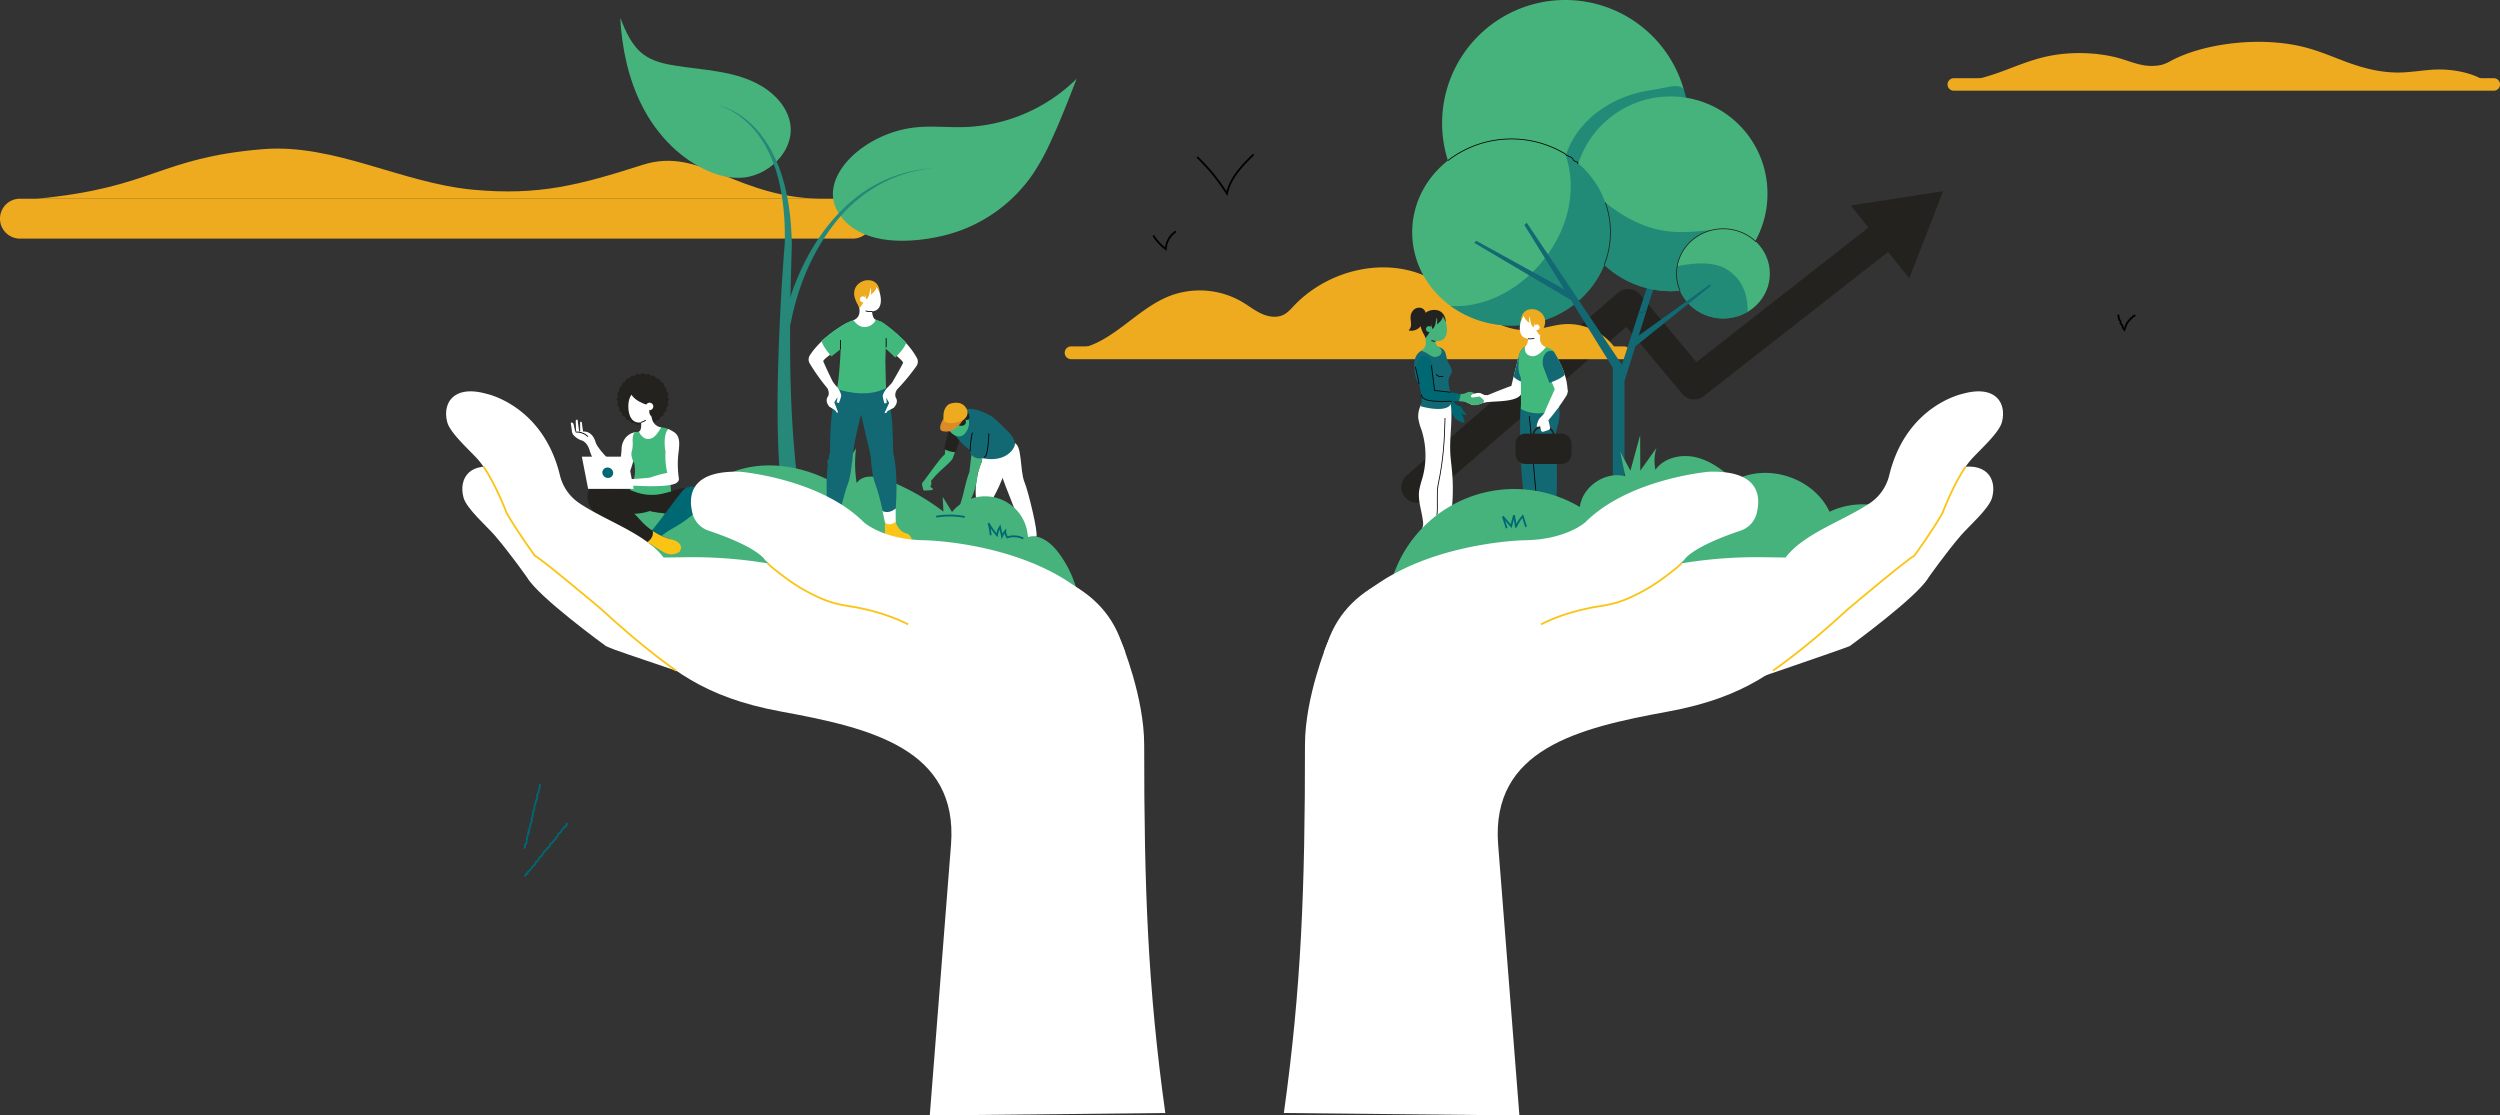 <svg id="Group_26163" data-name="Group 26163" xmlns="http://www.w3.org/2000/svg" xmlns:xlink="http://www.w3.org/1999/xlink" width="1367.12" height="609.977" viewBox="0 0 1367.12 609.977">
  <rect x="0" y="0" width="1367.12" height="609.977" fill="#333333" stroke="none"/>
  <defs>
    <clipPath id="clip-path">
      <rect id="Rectangle_4985" data-name="Rectangle 4985" width="1367.12" height="609.977" fill="none"/>
    </clipPath>
    <clipPath id="clip-path-2">
      <rect id="Rectangle_4984" data-name="Rectangle 4984" width="1367.117" height="609.978" fill="none"/>
    </clipPath>
    <clipPath id="clip-path-3">
      <rect id="Rectangle_4981" data-name="Rectangle 4981" width="69.39" height="87.245" fill="none"/>
    </clipPath>
    <clipPath id="clip-path-4">
      <rect id="Rectangle_4982" data-name="Rectangle 4982" width="162.516" height="93.828" fill="none"/>
    </clipPath>
  </defs>
  <g id="Group_26162" data-name="Group 26162" clip-path="url(#clip-path)">
    <g id="Group_26161" data-name="Group 26161" transform="translate(0 -0.001)">
      <g id="Group_26160" data-name="Group 26160" clip-path="url(#clip-path-2)">
        <path id="Union_14" data-name="Union 14" d="M1488.05,20557.385a8.556,8.556,0,0,1,.949-12.062l115.46-99.754a8.555,8.555,0,0,1,12.126,1.021l30.769,36.863,94.074-73.578-9.7-12.066,25.253-3.906,25.253-3.912-9.236,23.824-9.241,23.828-11.6-14.43-100.785,78.826a8.562,8.562,0,0,1-11.842-1.254l-30.537-36.584-108.875,94.133a8.546,8.546,0,0,1-12.064-.949Z" transform="translate(-719.667 -20285.443)" fill="#23221e" stroke="rgba(0,0,0,0)" stroke-width="1"/>
        <path id="Path_74917" data-name="Path 74917" d="M478.221,779.514c.239-.3.281-.261.52-.555s.06-.44.3-.735.609,0,.848-.29-.126-.591.113-.887.416-.153.655-.449.226-.307.466-.6.363-.2.6-.492.221-.312.461-.609.04-.46.281-.758.5-.088.741-.385.287-.258.528-.555.189-.338.429-.635-.068-.547.172-.842.451-.125.691-.421.335-.219.575-.515.106-.4.346-.7.185-.341.425-.637.07-.435.31-.732.638.025.879-.272.1-.414.338-.712.158-.365.4-.662.089-.42.329-.717.394-.172.634-.469.18-.346.42-.642.409-.16.65-.457.055-.448.3-.746.539-.056.78-.354.212-.321.453-.618.158-.364.4-.661-.014-.5.227-.8.429-.145.671-.443.421-.152.663-.449.1-.41.343-.708.329-.227.57-.525.283-.264.524-.561.048-.453.289-.75.395-.171.635-.467.04-.459.281-.756.09-.421.332-.719.425-.149.666-.446.4-.168.642-.465.089-.423.331-.722.188-.341.43-.639.21-.324.452-.623.226-.31.466-.607.511-.081.753-.38.305-.248.548-.548-.154-.621.09-.921.416-.16.66-.46" transform="translate(-191.362 -300.279)" fill="none" stroke="#006873" stroke-width="1"/>
        <path id="Path_74918" data-name="Path 74918" d="M477.894,750.025c.09-.375.372-.307.462-.683s-.154-.433-.064-.808.067-.38.156-.755.59-.255.68-.63-.04-.406.05-.78-.029-.4.061-.779.106-.371.2-.747-.224-.45-.134-.825.306-.323.4-.7.142-.362.232-.736-.135-.427-.046-.8.553-.263.642-.636-.368-.483-.279-.857.31-.321.4-.695.073-.379.162-.752.245-.337.335-.712.065-.381.155-.756-.162-.436-.072-.812.414-.3.5-.673.149-.36.238-.735.026-.39.116-.764-.3-.467-.207-.842.354-.311.444-.686.209-.347.3-.722-.078-.416.012-.792.02-.392.11-.767-.124-.427-.034-.8.587-.256.677-.632-.091-.419,0-.795-.014-.4.076-.776-.1-.421-.011-.8.282-.33.372-.705.014-.394.1-.77.3-.325.391-.7-.142-.432-.052-.808.462-.286.552-.66.053-.385.144-.761-.013-.4.077-.775-.229-.452-.139-.827.325-.32.416-.7.316-.322.406-.7-.084-.419.006-.795.2-.351.29-.728.143-.364.233-.74-.151-.435-.061-.812.284-.332.375-.71-.161-.438-.07-.816" transform="translate(-191.231 -286.022)" fill="none" stroke="#006873" stroke-width="1"/>
        <path id="Path_74920" data-name="Path 74920" d="M893.724,414.859c-4.12,6.119-6.694,25.11-.914,27.138,4.03,1.414,11.71-15.912,13.145-22.125,3.806-16.484-9.76-8.685-12.231-5.013" transform="translate(-355.915 -163.971)" fill="#fff"/>
        <path id="Path_74921" data-name="Path 74921" d="M858.492,413.839c-.618-1.4-2.7-2.792-6.84,2.35-3.476,4.314-5.861,7.894-7.621,10.125s.918,3.8,2.57,1.756c6.817-8.425,13.307-11.017,11.891-14.231" transform="translate(-337.512 -165.081)" fill="#42b97c"/>
        <path id="Path_74922" data-name="Path 74922" d="M844.583,435.713c-.424-.546-1.116-.88-2.833,1.2s-1.24,1.817-.8,3.95.851,1.527,1.976,1.526a20.759,20.759,0,0,0,3.216-.29c.679-.128.338-1.189-1.149-1.612a3.772,3.772,0,0,0-.409-4.777" transform="translate(-336.344 -174.186)" fill="#46b37c"/>
        <path id="Path_74923" data-name="Path 74923" d="M870.686,389.193c-1.009,2.958-2.613,7.355-4.354,13-.836,2.712-2.269,2.925-2.952,3.1-1.981.495-2.909-2.781-.708-10.623,1.884-6.712,3.386-12.485,5.985-11.543s3.213,2.6,2.029,6.066" transform="translate(-344.693 -153.268)" fill="#42b97c"/>
        <path id="Path_74924" data-name="Path 74924" d="M867.086,400.67c-1.866.28-5.45-.908-6.3-1.8,1.466-6.253,3.267-17,8.533-15.141,3.988,1.408.049,9.133-2.231,16.946" transform="translate(-344.447 -153.463)" fill="#23221e"/>
        <path id="Path_74925" data-name="Path 74925" d="M912.785,407.8c1.179,6.91.39,15.77-8.641,14.709-10.771-1.265-7.513-4.754-10.686-8.882s-4.514-15.173,2.639-8.537c5.919,5.491,15.265-5.636,16.689,2.71" transform="translate(-356.493 -161.269)" fill="#fff"/>
        <path id="Path_74926" data-name="Path 74926" d="M918.473,403.766c-3.108.142-9.4,8.673-6.958,15.734s12.55,33.3,15.109,35.772l4.633-.249c1.143-1.938-4.454-24.911-6.4-29.533-2.883-6.853-1.031-21.969-6.387-21.725" transform="translate(-364.527 -161.566)" fill="#fff"/>
        <path id="Path_74927" data-name="Path 74927" d="M868.723,378.62c1.633-3.006,5.871-10,19.742-2.44,2.51,1.368,5.222,4.179,8.052,6.97,2.4,2.363,5.067,4.437,5.8,8.442.383,2.087-4.309,10.978-17.986,8.1-5.4-1.137.2,1.646-8.569-5.907-9-7.753-8.453-12.562-7.041-15.16" transform="translate(-347.301 -149.17)" fill="#126873"/>
        <path id="Path_74928" data-name="Path 74928" d="M882.27,427.135c-2.5-.56-3.472,1.353-5.864,11.122a87.832,87.832,0,0,1-4.121,13.479c-.665,1.632,2.168,2.632,3.14,1.037s3.083-6.165,4.928-9.834,4.948-15.125,1.916-15.8" transform="translate(-349.009 -170.883)" fill="#46b37c"/>
        <path id="Path_74929" data-name="Path 74929" d="M871.563,465.658c-1.253.7-3.722,1.806-4.238,2.211a12.043,12.043,0,0,0-1.656,3.38c.288.191,1.216-.4,1.806-1.416s2.981-1.165,4-2.162c1.413-1.386,1.341-2.717.088-2.013" transform="translate(-346.401 -186.256)" fill="#46b37c"/>
        <path id="Path_74930" data-name="Path 74930" d="M873.372,467.708c.056,1.273.04,2.885.1,3.671a4.869,4.869,0,0,1-1.054,2.908c-.516.4-2.973,2.053-3.576,2.525-.343.269-.552,0-.491-.449a7.776,7.776,0,0,1,.456-1.19,11.08,11.08,0,0,0,.717-3.339c-.573.865-1.823,4.762-2.3,4.859s-.834-.179.04-2.253a24.164,24.164,0,0,0,1.621-5.019c.111-.92,4.405-3.592,4.489-1.713" transform="translate(-346.825 -186.892)" fill="#46b37c"/>
        <path id="Path_74931" data-name="Path 74931" d="M891.1,387.271c-2.278-.715-4.152-.882-5.461,10.552-1.7,14.825-2.729,16.984-.4,17.5,2.615.584,3.087-1.013,5.594-9.148s4.048-17.721.272-18.907" transform="translate(-353.69 -154.857)" fill="#46b37c"/>
        <path id="Path_74932" data-name="Path 74932" d="M890.938,385.921c3.135.929,5.127,2.091,2.517,16.58a2.758,2.758,0,0,1-1.478,2,5.84,5.84,0,0,1-6.678-1.227,2.745,2.745,0,0,1-.833-2.081c.37-10.635,2.171-16.545,6.472-15.27" transform="translate(-353.922 -154.358)" fill="#126873"/>
        <path id="Path_74933" data-name="Path 74933" d="M884.467,404.636a50.241,50.241,0,0,1,1.183-10.277" transform="translate(-353.923 -157.803)" fill="none" stroke="#000" stroke-width="0.456"/>
        <path id="Path_74934" data-name="Path 74934" d="M899.657,395.182a55.1,55.1,0,0,1-1.191,11.094,2.756,2.756,0,0,1-1.477,2" transform="translate(-358.934 -158.133)" fill="none" stroke="#000" stroke-width="0.456"/>
        <path id="Path_74935" data-name="Path 74935" d="M866.755,382.488a3.965,3.965,0,0,0,4.924,3.134,2.055,2.055,0,0,0,.9-3.357,2.285,2.285,0,0,0,2.12,0c.066.409.115.81.149,1.193.316,3.565-1.966,7.391-4.434,8.039s-6-1.071-8.3-6.62c-.013-.032-.024-.063-.037-.1,1.8.551,4.219-.112,4.686-2.291" transform="translate(-344.961 -152.963)" fill="#42b97c"/>
        <path id="Path_74936" data-name="Path 74936" d="M866.277,370.7c5.573-.491,9.674,4.168,7.95,6.925a2.285,2.285,0,0,1-2.119,0,2.056,2.056,0,0,1-.9,3.357,3.965,3.965,0,0,1-4.924-3.134c-.467,2.179-2.882,2.841-4.687,2.291-2.227-5.5,1.266-9.141,4.676-9.441" transform="translate(-344.493 -148.32)" fill="#23221e"/>
        <path id="Path_74937" data-name="Path 74937" d="M872.434,370.115c1.068,1.78,1.35,4.267-1.732,6.573a16.546,16.546,0,0,1-6.587,2.44c-5.525.885-4.094-3.312-4.094-3.312-.121-2.5.021-5.789,3.008-7.9,3.038-1.173,7.223-1.434,9.405,2.2" transform="translate(-344.075 -146.909)" fill="#eeab1f"/>
        <path id="Path_74938" data-name="Path 74938" d="M869.584,382.482c-4.841,6.736-8.392,6.412-10.811,6.084-3.927-.531.13-6.957.13-6.957-.343,2.936,6.019,3.278,10.681.873" transform="translate(-342.957 -152.701)" fill="#dc8a27"/>
        <path id="Path_74939" data-name="Path 74939" d="M466.387,202.971H10.911a10.911,10.911,0,1,1,0-21.822H466.387a10.911,10.911,0,0,1,0,21.822" transform="translate(0 -72.486)" fill="#eeab1f"/>
        <path id="Path_74940" data-name="Path 74940" d="M33.738,162.867c63.537-6.009,66.562-22.347,123.3-27.074,39.121-3.259,75.962,18.493,115.049,22.144,36.165,3.377,58.343-2.557,92.942-13.612,32.375-10.345,51.748,19.527,101.433,18.542" transform="translate(-13.5 -54.204)" fill="#eeab1f"/>
        <path id="Path_74941" data-name="Path 74941" d="M802,98.7c9.712-1.461,19.61-.188,29.426-.495a91.652,91.652,0,0,0,61.2-26.447c-4.4,11.339-8.806,22.688-13.9,33.732A128.115,128.115,0,0,1,868.8,123.72a82.806,82.806,0,0,1-47.771,33.533c-16.014,4.054-45.605,7.3-58.287-11.525C750.162,127.05,774.333,102.864,802,98.7" transform="translate(-303.847 -28.714)" fill="#46b37c"/>
        <path id="Path_74942" data-name="Path 74942" d="M714.181,237.45c5.958-26.132,18.9-52.047,40.379-68.72a75.829,75.829,0,0,1,34-14.666c2.252-.467,5.489-.669,7.778-.947-2.3.341-5.516.672-7.733,1.195-18.09,3.441-33.933,13.637-45.441,27.9-12.936,16.052-21.154,35.756-25.014,55.912a2.015,2.015,0,1,1-3.973-.678" transform="translate(-285.769 -61.27)" fill="#258879"/>
        <path id="Path_74943" data-name="Path 74943" d="M632.743,103.607c-7.356.714-14.755-1.366-21.407-4.587-14.9-7.216-26.634-20.123-34.1-34.9s-10.894-31.352-11.824-47.883c2.981,7.473,6.318,15.3,12.785,20.086,5.03,3.722,11.37,5.141,17.551,6.111,15.075,2.365,30.921,2.748,44.482,9.746,7.523,3.883,14.214,10.008,17.122,17.959,5.85,16-8.907,31.944-24.6,33.468" transform="translate(-226.251 -6.496)" fill="#46b37c"/>
        <path id="Path_74944" data-name="Path 74944" d="M652.464,95.563c9.271,1.732,17.387,7.6,23.429,14.678,13.127,15.734,17.148,36.9,18.069,56.865l.149,4.114c-1.332,43.685-2.1,87.816,3.226,131.2,1.51,9.869,2.94,20.195,7.439,29.053a5.375,5.375,0,0,1-9.415,5.189,48.006,48.006,0,0,1-3.258-8.628,143.489,143.489,0,0,1-4.108-24.53c-2.792-32.161-1.647-64.41-.122-96.512.633-11.986,1.4-24,2.38-35.967.047-3.8.009-7.973-.165-11.772-.967-17.571-4.847-35.975-16.34-49.82-5.562-6.486-12.832-11.95-21.284-13.873" transform="translate(-261.086 -38.239)" fill="#258879"/>
        <path id="Path_74945" data-name="Path 74945" d="M511.566,467.22c0-14.146,28.421-23.713,37.538-24.377,9.859-.719,19.731,1.331,29.167,4.273,5.835-14.265,19.693-24.44,34.756-27.7s31.059-.138,44.861,6.719l-.542-11.163,6.3,11.888a76.651,76.651,0,0,1,9.18-17.995,66.756,66.756,0,0,0,.34,18.9c3.484-5.072,11.24-3.812,16.97-1.565a125.789,125.789,0,0,1,30.487,17.193q-.2-4.06-.4-8.119L725.3,443.6A23.41,23.41,0,0,1,766.8,457.315c6.3-1.9,12.56,3.053,16.552,8.278a60.759,60.759,0,0,1,12.291,39.461,3.789,3.789,0,0,0,.641,2.913c.72.731,2.383.255,2.161-.746" transform="translate(-204.705 -163.608)" fill="#46b37c"/>
        <path id="Path_74946" data-name="Path 74946" d="M584.047,446.721s8.5-3.236,11.389-1.423c0,0,.042,14.276-8.739,13.608,0,0-10.891-.2-14.1-1.566a28.925,28.925,0,0,1-19.1-.068s-17.227-6.929-8.7-11.638c0,0,9.512-.959,16.38.176,0,0,14.715,3.417,22.75-.734Z" transform="translate(-217.057 -177.966)" fill="#23221e"/>
        <path id="Path_74947" data-name="Path 74947" d="M555.968,389.39s-6.467.475-7.764,8c0,0-.263,10.66-3.3,14.57,0,0-2.273-5.963-5.564-9.507,0,0-4.971-5.249-5.477-7.781,0,0-1.492-5.938-6.8-5.569l-.62-4.582c.017-.774-.443-.809-.443-.809a.485.485,0,0,0-.546.435l.04,4.9-.563.017-.673-4.914c0-.419-.031-1.567-.45-1.567a.76.76,0,0,0-.76.759l.215,5.628c-.008.184-.019.194-.2.194a.344.344,0,0,1-.34-.292l-.812-3.706a1.2,1.2,0,0,0-1.185-1.017.364.364,0,0,0-.364.364l.546,3.808a4.237,4.237,0,0,0,1.463,3.216,10.211,10.211,0,0,0,4.447,2.563s2.657,1.139,3.8,5.19c0,0,5.443,17.34,15.228,20.91,0,0,7.049-2.936,9.834-20.783" transform="translate(-208.223 -153.09)" fill="#fff"/>
        <path id="Path_74948" data-name="Path 74948" d="M594.333,407.9c-2.024-7.93,1.062-17.375,1.062-17.375a12.094,12.094,0,0,0-3.841-.886s-10.312,2.059-14.515,2.672c0,0-1.45.9-1.143,5.634a14.52,14.52,0,0,1-.517,4.718c-.365,1.357-.357,3.559,1.417,6.715,0,0,.994,5.5-.371,8.473l-1.893,6.069,2.843,1.034a26.331,26.331,0,0,0,15.674.725l3.842-1.007a95.473,95.473,0,0,0-2.558-16.771" transform="translate(-229.902 -155.913)" fill="#42b97c"/>
        <path id="Path_74949" data-name="Path 74949" d="M562.222,354.528c0,.53.612,1.021.669,1.536s-.429,1.139-.314,1.645.824.857,1,1.348-.164,1.2.062,1.674.993.648,1.271,1.091.108,1.209.434,1.618,1.112.411,1.482.782.372,1.155.782,1.482,1.174.154,1.618.434.617,1.043,1.091,1.271,1.177-.112,1.674.062.833.878,1.347,1,1.12-.373,1.645-.314,1.006.669,1.536.669,1.021-.612,1.536-.669,1.139.429,1.645.314.857-.824,1.348-1,1.2.164,1.674-.062.649-.993,1.091-1.271,1.209-.108,1.618-.434.411-1.112.782-1.482,1.155-.372,1.482-.781.154-1.175.434-1.618,1.043-.617,1.272-1.091-.112-1.177.062-1.674.878-.833,1-1.347-.373-1.12-.314-1.645.669-1.005.669-1.536-.612-1.021-.669-1.536.43-1.139.314-1.645-.823-.857-1-1.348.164-1.2-.062-1.674-.993-.648-1.271-1.091-.108-1.209-.434-1.618-1.112-.411-1.482-.782-.372-1.155-.781-1.482-1.174-.154-1.618-.434-.617-1.043-1.091-1.271-1.177.112-1.674-.062-.834-.878-1.348-1-1.12.373-1.645.314-1.005-.669-1.536-.669-1.021.612-1.536.669-1.139-.429-1.645-.314-.857.824-1.348,1-1.2-.164-1.674.062-.649.993-1.091,1.271-1.209.108-1.618.434-.412,1.112-.782,1.482-1.155.372-1.482.781-.154,1.174-.434,1.618-1.043.617-1.271,1.091.112,1.177-.062,1.674-.878.833-1,1.347.373,1.12.314,1.645-.669,1.005-.669,1.536" transform="translate(-224.976 -136.146)" fill="#23221e"/>
        <path id="Path_74950" data-name="Path 74950" d="M583.667,380.294l5.789-7.053c-1.29,9.435,5.3,9.834,5.3,9.834-2.045,2.913-3.526,6.164-7.109,6.37-2.572.148-4.682-2.6-5.114-4.071,1.71-.866,1.135-5.079,1.135-5.079" transform="translate(-233.103 -149.353)" fill="#fff"/>
        <path id="Path_74951" data-name="Path 74951" d="M585.469,367.231a11.276,11.276,0,0,0,.253-2.389c0-4.955-3.164-8.084-7.067-8.084s-5.811,3.314-5.811,8.269,1.908,8.788,5.811,8.788a5.969,5.969,0,0,0,3.684-1.314" transform="translate(-229.226 -142.757)" fill="#fff"/>
        <path id="Path_74952" data-name="Path 74952" d="M586.555,362.54s-8.773-1.526-11.632-6.935l2.975-4.6,10.372,7.374" transform="translate(-230.058 -140.455)" fill="#23221e"/>
        <path id="Path_74953" data-name="Path 74953" d="M611.374,446.176a7.173,7.173,0,0,1-.848,9.456,72.641,72.641,0,0,1-14.919,10.928,36.4,36.4,0,0,0-8.431,6.4c-.981.99-3.65,3.118-3.658,3.125-4.2,3.654-8.3,5.029-13.31,2.588,0,0-1.673-5.254,1.2-5.335,2.8-.079,3.305.77,8.107-1.158,3.825-1.536,14.552-17.634,21.707-26.313a6.438,6.438,0,0,1,10.152.307" transform="translate(-227.977 -177.483)" fill="#006873"/>
        <path id="Path_74954" data-name="Path 74954" d="M544.2,445.977s4.5-.419,20.023,16.5a35.228,35.228,0,0,0,17.09,10.8s-4.339,6.837-11.882,2.276c0,0-20.327-9.1-28.644-15.7,0,0-8.005-5.846-4.219-14.191" transform="translate(-214.302 -178.334)" fill="#23221e"/>
        <path id="Path_74955" data-name="Path 74955" d="M592.9,483.983a32.8,32.8,0,0,0,10.089,4.627s7.846,1.634,4.586,6.8a8.033,8.033,0,0,1-8.681.2c-2.009-1.225-4.646-2.83-7.787-4.729,0,0-.5-.224-1.381-.629,0,0,4.088-2.3,3.174-6.273" transform="translate(-235.982 -193.667)" fill="#fbc415"/>
        <path id="Path_74956" data-name="Path 74956" d="M586.259,391.052c3.323,1.839,5.209,2.4,5.822,6.562,0,.01.337,1.838-.414,7.166a52.662,52.662,0,0,0,.275,13.143c.274,1.42-.672,2.414-1.99,3.009-5.041,2.28-22.462,1.137-22.462,1.137s-4.729,2.141-9.223,1.018l-6.66-.019s.879-1.977,4.614-2.6a36.649,36.649,0,0,1,10.112-2s8.421-.5,10.078-.874a66.961,66.961,0,0,1,9.193-2.523,47.824,47.824,0,0,1-1.044-11.827c.007-.164-1.509-9.209,1.7-12.2" transform="translate(-220.728 -156.48)" fill="#fff"/>
        <path id="Path_74957" data-name="Path 74957" d="M531.553,396.4s-2.072-2.66-6.656-2.579" transform="translate(-210.04 -157.589)" fill="#fff"/>
        <path id="Path_74958" data-name="Path 74958" d="M531.553,396.4s-2.072-2.66-6.656-2.579" transform="translate(-210.04 -157.589)" fill="none" stroke="#000" stroke-width="0.487"/>
        <path id="Path_74959" data-name="Path 74959" d="M594.857,377.08s-3.951,0-2.7-5.288h5.153" transform="translate(-236.858 -148.773)" fill="#23221e"/>
        <path id="Path_74960" data-name="Path 74960" d="M590.8,371.2a2.042,2.042,0,1,0-2.041-2.041" transform="translate(-235.596 -146.901)" fill="#fff"/>
        <path id="Path_74961" data-name="Path 74961" d="M584.426,384.2a6.182,6.182,0,0,0,2.547-1.2" transform="translate(-233.861 -153.26)" fill="none" stroke="#000" stroke-width="0.487"/>
        <path id="Path_74962" data-name="Path 74962" d="M558.785,433.911H533.879l-3.434-17.621h24.906Z" transform="translate(-212.26 -166.579)" fill="#fff"/>
        <path id="Path_74963" data-name="Path 74963" d="M555.056,429.2a2.771,2.771,0,0,1-2.973,2.726,3.058,3.058,0,0,1-2.963-2.968,2.771,2.771,0,0,1,2.963-2.727,3.058,3.058,0,0,1,2.973,2.969" transform="translate(-219.732 -170.555)" fill="#006873"/>
        <path id="Path_74964" data-name="Path 74964" d="M761.534,464.839l-1.992,9.153s-1.25,1.606-5.289-.336l.057-9.969" transform="translate(-301.818 -185.545)" fill="#006873"/>
        <path id="Path_74965" data-name="Path 74965" d="M756.649,386.262c.128-4.928-.332-23.213,4.036-36.155l.062-.114a8.689,8.689,0,0,1,11.035-3.864l.115.05a7.579,7.579,0,0,1,4.407,7.994c-.818,5.816-6.835,23.027-7.538,37.05" transform="translate(-302.776 -138.224)" fill="#126873"/>
        <path id="Path_74966" data-name="Path 74966" d="M767.8,400.434s.563,16.775-2.894,25.207a116.625,116.625,0,0,0-3.758,14.069s-3.353,1.884-7.162-1.489c0,0-1.516-18.837,1.332-30.209.351-1.4,1.816-7.516,3.261-7.578" transform="translate(-301.551 -160.234)" fill="#126873"/>
        <path id="Path_74967" data-name="Path 74967" d="M753.7,475.058s-1.875,3.113-6.049.329c0,0-3.441,6.269-7.894,7.533a3.2,3.2,0,0,0-2.044,2.465s.579,1.736,7,.671a53.855,53.855,0,0,1,5.253-1.608,14.9,14.9,0,0,0,4.706-.8Z" transform="translate(-295.199 -190.095)" fill="#fff"/>
        <path id="Path_74968" data-name="Path 74968" d="M804.475,464.839l1.992,9.153s1.249,1.606,5.289-.336l-.057-9.969" transform="translate(-321.914 -185.545)" fill="#fff"/>
        <path id="Path_74969" data-name="Path 74969" d="M801.054,386.262c-.128-4.928.332-23.213-4.036-36.155l-.062-.114a8.689,8.689,0,0,0-11.035-3.864l-.115.05a7.579,7.579,0,0,0-4.407,7.994c.818,5.816,4.307,20.068,8.123,36.357" transform="translate(-312.65 -138.224)" fill="#126873"/>
        <path id="Path_74970" data-name="Path 74970" d="M793.554,400.434s-.563,16.775,2.894,25.207a116.616,116.616,0,0,1,3.758,14.069s3.353,1.884,7.162-1.489c0,0,1.516-18.837-1.332-30.209-.351-1.4-1.816-7.516-3.261-7.578" transform="translate(-317.531 -160.234)" fill="#126873"/>
        <path id="Path_74971" data-name="Path 74971" d="M806.741,475.981s1.679,2.7,5.853-.089c0,0,1.477,5.154,5.676,6.132,2.456.572,3.173,3.3,3.173,3.3s-5.763,2.067-14.708-.969Z" transform="translate(-322.819 -190.429)" fill="#fbc416"/>
        <path id="Path_74972" data-name="Path 74972" d="M774.739,291.5s-9.086-.914-9.33,8.693c0,0-.787,22.194-2.39,29.093,0,0,15.268,5.652,26.8-.455l-.343-15.141.273-8.546.969-7.512c.327-2.533-4.084-5.982-6.615-6.318-.016,0-3.609,2.09-3.624,2.088" transform="translate(-305.325 -116.572)" fill="#42b97c"/>
        <path id="Path_74973" data-name="Path 74973" d="M787.989,279.8l-7.783-3.935c3.474,8.214-2.385,9.665-2.385,9.665,2.169,2.455,4.3,4.256,7.591,3.566,2.362-.5,4.586-2.525,4.617-3.959-1.758-.364-2.04-5.337-2.04-5.337" transform="translate(-311.249 -110.387)" fill="#fff"/>
        <path id="Path_74974" data-name="Path 74974" d="M793.379,263.061c1.212,4.48.6,9.472-4.2,9.839a7.66,7.66,0,0,1-3.651-.286l-2.062-2-2.058-2a10.665,10.665,0,0,1-.812-2.1c-1.212-4.479.665-8.884,4.194-9.839,3.031-.82,6.289,1.168,7.919,4.582a10.607,10.607,0,0,1,.666,1.8" transform="translate(-312.214 -102.636)" fill="#fff"/>
        <path id="Path_74975" data-name="Path 74975" d="M748.537,340.185c-2.847-3.441-.712-5.683-.712-5.683,1.034-2.111-.409-4.442-.409-4.442a109.861,109.861,0,0,1-9.625-13.526,4.18,4.18,0,0,1,.041-4.418c2.278-3.589,8.015-10.807,20.449-17.8v10.957S744.814,314.053,745.2,315.3c.338,1.1,3.951,8.808,5.28,11.321a35.535,35.535,0,0,0,2.547,3.118s2.006,2.793,1.944,4.555a21.281,21.281,0,0,1-1.284,3.943l-1.151-.473.5-2.821-1.827,2.763,2.126,5.636-.834.025-.821-1.221Z" transform="translate(-294.986 -117.77)" fill="#fff"/>
        <path id="Path_74976" data-name="Path 74976" d="M792.719,283.654a7.659,7.659,0,0,1-3.651-.286" transform="translate(-315.749 -113.39)" fill="none" stroke="#000" stroke-width="0.456"/>
        <path id="Path_74977" data-name="Path 74977" d="M785.325,265.938c1.862-1.377,1.784-4.323,2.321-6.393a7.151,7.151,0,0,1,.078,3.877c1.549-1.216,3.156-2.7,3.264-4.486a15.756,15.756,0,0,1,1.657,3.387,7.915,7.915,0,0,0-.882-3.814,5.9,5.9,0,0,0-2.984-2.68,7.826,7.826,0,0,0-6.7.821,7,7,0,0,0-3.324,4.911c-.326,2.4.483,4.384,1.5,6.543a9.375,9.375,0,0,1,1.251,2.7,13.439,13.439,0,0,0,2.808-4.66,6.491,6.491,0,0,0,.094-3.438" transform="translate(-311.594 -102.202)" fill="#eeab1f"/>
        <path id="Path_74978" data-name="Path 74978" d="M785.933,273.357a1.6,1.6,0,0,1-1.973-1.152,1.625,1.625,0,0,1,1.113-1.939,1.6,1.6,0,0,1,1.989,1.124" transform="translate(-313.686 -108.122)" fill="#fff"/>
        <path id="Path_74979" data-name="Path 74979" d="M764.3,304.549l-9.9,7.949s-5.079-5.734-5.354-8.635c0,0,8.38-7.177,14.424-10.042" transform="translate(-299.735 -117.572)" fill="#42b97c"/>
        <path id="Path_74980" data-name="Path 74980" d="M809.933,340.783c3.089-3.226,1.121-5.616,1.121-5.616-.879-2.18.729-4.4.729-4.4a109.894,109.894,0,0,0,10.577-12.795,4.18,4.18,0,0,0,.28-4.409c-2.013-3.745-7.213-11.359-19.108-19.235l-.792,10.928s12.8,9.734,12.324,10.948c-.417,1.069-4.578,8.5-6.085,10.909a35.447,35.447,0,0,1-2.766,2.925s-2.2,2.641-2.268,4.4a21.287,21.287,0,0,0,1,4.026l1.183-.388-.3-2.85,1.622,2.889-2.528,5.468.83.086.907-1.159Z" transform="translate(-321.22 -117.775)" fill="#fff"/>
        <path id="Path_74981" data-name="Path 74981" d="M800.7,303.956l9.294,8.643s5.481-5.351,5.965-8.226c0,0-8.377-8.462-14.2-11.758" transform="translate(-320.402 -117.09)" fill="#42b97c"/>
        <line id="Line_1108" data-name="Line 1108" y1="5.001" transform="translate(484.591 184.934)" fill="none" stroke="#000" stroke-width="0.456"/>
        <line id="Line_1109" data-name="Line 1109" y1="5.001" transform="translate(459.632 185.957)" fill="none" stroke="#000" stroke-width="0.456"/>
        <path id="Path_74982" data-name="Path 74982" d="M1276.49,322.794H974.132a3.5,3.5,0,0,1,0-7H1276.49a3.5,3.5,0,1,1,0,7" transform="translate(-388.403 -126.365)" fill="#eeab1f"/>
        <path id="Path_74983" data-name="Path 74983" d="M1276.651,289.452a32.017,32.017,0,0,0-28.407-14.659c-6.931.407-13.594,3.1-20.533,3.329-10.221.336-19.862-4.7-28.178-10.65s-15.936-13-25.032-17.668c-24.213-12.438-55.935-4.789-74.639,14.988-1.673,1.77-3.308,3.662-5.464,4.795-3.684,1.935-8.251,1.278-12.048-.42s-7.091-4.331-10.663-6.465a46.07,46.07,0,0,0-40.022-3.2c-18.415,7.332-31.606,26.44-51.255,29.046h286.618" transform="translate(-392.315 -97.543)" fill="#eeab1f"/>
        <path id="Path_74984" data-name="Path 74984" d="M2074.163,78.125H1778.891a3.418,3.418,0,1,1,0-6.836h295.272a3.418,3.418,0,1,1,0,6.836" transform="translate(-710.463 -28.525)" fill="#eeab1f"/>
        <path id="Path_74985" data-name="Path 74985" d="M2074.321,60.446c-5.8-4.627-16.841-7.477-27.741-7.157-6.769.2-13.275,1.514-20.052,1.625-9.982.164-19.4-2.294-27.518-5.2s-15.562-6.345-24.446-8.627c-23.645-6.073-54.624-2.338-72.89,7.318a23.9,23.9,0,0,1-5.336,2.341,26.378,26.378,0,0,1-11.766-.205c-3.709-.83-6.925-2.115-10.413-3.156-11.624-3.472-26.505-4.066-39.085-1.562-17.983,3.58-30.866,12.91-50.054,14.182h279.9" transform="translate(-714.284 -15.26)" fill="#eeab1f"/>
        <path id="Path_74987" data-name="Path 74987" d="M1091.371,142.2a102.329,102.329,0,0,1,16.31,20.036c1.719-8.622,8.289-15.33,14.556-21.5" transform="translate(-436.717 -56.317)" fill="none" stroke="#000" stroke-width="1"/>
        <path id="Path_74988" data-name="Path 74988" d="M1051.408,213.181a27.273,27.273,0,0,0,6.828,7.439,12.352,12.352,0,0,1,5.538-9.68" transform="translate(-420.726 -84.408)" fill="none" stroke="#000" stroke-width="1"/>
        <path id="Path_74989" data-name="Path 74989" d="M1930.914,286.907c.086.248.144.5.236.747s.07.531.167.776-.017.573.084.816.292.448.4.688.44.374.551.613-.246.7-.131.935.31.438.43.671.533.314.657.545-.057.632.072.861.2.495.336.722.534.526.672.75c.076-.244.282-.651.371-.89s.183-.468.286-.7.169-.476.284-.7.091-.53.218-.751.25-.45.389-.664.346-.384.5-.591.218-.48.38-.678.51-.234.682-.423.156-.558.337-.737.57-.137.761-.307.184-.573.384-.732.552-.118.76-.265.4-.307.62-.443" transform="translate(-772.664 -114.806)" fill="none" stroke="#000" stroke-width="1"/>
        <path id="Path_74992" data-name="Path 74992" d="M1519.251,153.432l-25.446,78.476,4.259-1.124,24.843-79.376Z" transform="translate(-597.753 -60.585)" fill="#126873"/>
        <path id="Path_74993" data-name="Path 74993" d="M1449.409,67.353a67.355,67.355,0,1,0-67.355,67.355,67.355,67.355,0,0,0,67.355-67.355" transform="translate(-526.083 0.002)" fill="#46b37c"/>
        <g id="Group_26156" data-name="Group 26156" transform="translate(853.934 47.095)" opacity="0.53">
          <g id="Group_26155" data-name="Group 26155">
            <g id="Group_26154" data-name="Group 26154" clip-path="url(#clip-path-3)">
              <path id="Path_74994" data-name="Path 74994" d="M1492.981,98.769c0-.073-.922-10.714-.922-10.788-.043-13.542-6.62-9.184-20.017-7.2-23.9,3.54-48.454,21.163-48.454,50.624,0,8.129,4.772,27.6,9.126,34.347a67.363,67.363,0,0,0,60.268-66.984" transform="translate(-1423.589 -78.509)" fill="#006873"/>
            </g>
          </g>
        </g>
        <path id="Path_74995" data-name="Path 74995" d="M1540.55,141.166a53.22,53.22,0,0,1-20.815,42.3,52.642,52.642,0,0,1-28.139,10.791c-1.344.108-2.705.156-4.079.156a53.244,53.244,0,0,1-52.708-59.109,52.033,52.033,0,0,1,2.309-10.719,53.007,53.007,0,0,1,103.431,16.586" transform="translate(-574.016 -35.18)" fill="#46b37c"/>
        <path id="Path_74996" data-name="Path 74996" d="M1395.849,177.691c0,.51-.006,1.02-.024,1.53a48.177,48.177,0,0,1-3.389,16.31c-7.678,19.381-27.521,33.183-50.789,33.183a56.1,56.1,0,0,1-33.267-10.743c-12.741-9.334-20.935-23.9-20.935-40.28,0-28.181,24.264-51.023,54.2-51.023a56.34,56.34,0,0,1,29.5,8.218,53.877,53.877,0,0,1,7.132,5.2,50.841,50.841,0,0,1,14.762,21.367c.156.42.3.846.438,1.272.09.27.174.546.258.822s.168.564.246.846a48.1,48.1,0,0,1,1.865,13.3" transform="translate(-515.177 -50.686)" fill="#46b37c"/>
        <path id="Path_74997" data-name="Path 74997" d="M1579.444,233.109c0-13.548-11.422-24.531-25.512-24.531s-25.512,10.983-25.512,24.531,11.422,24.531,25.512,24.531,25.512-10.983,25.512-24.531" transform="translate(-611.604 -83.462)" fill="#46b37c"/>
        <g id="Group_26159" data-name="Group 26159" transform="translate(793.2 84.2)" opacity="0.53">
          <g id="Group_26158" data-name="Group 26158">
            <g id="Group_26157" data-name="Group 26157" clip-path="url(#clip-path-4)">
              <path id="Path_74998" data-name="Path 74998" d="M1474.862,204.449a24.219,24.219,0,0,0-2.075-1.338c-9.778-5.651-26.5-1.25-26.484-1.327,1.9-12,12.477-18.611,19.2-19.823-14.222,1.1-29.71,4.445-51.479-9.927-2.267-1.5-4.607-3.191-7.018-5.1a50.843,50.843,0,0,0-14.762-21.367,53.87,53.87,0,0,0-7.132-5.2c14.192,41.317-25.073,85.658-62.768,83.085a56.1,56.1,0,0,0,33.268,10.743c23.268,0,43.111-13.8,50.789-33.183a52.7,52.7,0,0,0,36.243,14.384c1.374,0,2.735-.048,4.079-.156.384-.024.768-.06,1.152-.1a25.528,25.528,0,0,0,23.6,15.2,26.187,26.187,0,0,0,13.389-3.647c0-5.783-.858-15.734-10-22.248" transform="translate(-1322.342 -140.368)" fill="#006873"/>
            </g>
          </g>
        </g>
        <path id="Path_74999" data-name="Path 74999" d="M1438.116,251.448,1426.143,289.7v84.884h-6.364v-92.2L1396.8,245.294l-52.816-31.258,1.152-1.074,48.03,26.465-21.781-35.163,1.3-1.218,52.049,77.65,9.118-28.127Z" transform="translate(-537.803 -81.249)" fill="#126873"/>
        <path id="Path_75000" data-name="Path 75000" d="M1490.8,288.665l40.574-29.053a.444.444,0,0,1,.536.707L1490.8,293.276Z" transform="translate(-596.549 -103.848)" fill="#126873"/>
        <path id="Path_75001" data-name="Path 75001" d="M1571.972,215.763a25.952,25.952,0,0,0-18.04-7.185c-14.09,0-25.512,10.983-25.512,24.531a23.649,23.649,0,0,0,1.911,9.332" transform="translate(-611.604 -83.462)" fill="none" stroke="#23221e" stroke-width="0.438"/>
        <path id="Path_75002" data-name="Path 75002" d="M1319.971,138.485a56.936,56.936,0,0,1,64.192-3.6" transform="translate(-528.192 -50.686)" fill="none" stroke="#000" stroke-width="0.438"/>
        <path id="Path_75003" data-name="Path 75003" d="M1463.081,184.658c.156.42.3.846.438,1.272.09.27.174.546.258.822s.168.564.246.846a48.1,48.1,0,0,1,1.865,13.3c0,.51-.006,1.02-.024,1.53a48.174,48.174,0,0,1-3.389,16.31" transform="translate(-585.216 -73.891)" fill="none" stroke="#23221e" stroke-width="0.438"/>
        <path id="Path_75004" data-name="Path 75004" d="M1433.943,145.764c-.2-.175-.054-.761-.26-.933s-.611-.1-.819-.273-.541-.177-.752-.343-.44-.3-.653-.462-.178-.651-.394-.81-.351-.433-.569-.589-.469-.27-.689-.423-.659.014-.881-.136-.333-.464-.558-.611-.615-.029-.842-.173-.291-.542-.52-.682" transform="translate(-571.024 -56.152)" fill="none" stroke="#000" stroke-width="0.438"/>
        <path id="Path_75005" data-name="Path 75005" d="M1306.488,344.685a131.1,131.1,0,0,1,8.437,11.735,4.485,4.485,0,0,0,1.473,1.33c.924.515,2.063.726,2.749,1.532a20.121,20.121,0,0,1,1.065,1.945,9.678,9.678,0,0,0,1.413,1.426c.131.127.269.29.174.482a.392.392,0,0,1-.3.2,2.456,2.456,0,0,1-1.869-.635,5.059,5.059,0,0,1-.869-.9l1.092,2.228.881,2.6a.69.69,0,0,1-.9.868,19.06,19.06,0,0,1-3.975-1.886,21.275,21.275,0,0,1-2.019-3.423c-1.852-5.4-18.156-16.537-13.979-21.268" transform="translate(-519.872 -136.421)" fill="#006873"/>
        <path id="Path_75006" data-name="Path 75006" d="M1310.265,363.742c1.924,9.858-.408,20.04.187,30.066.148,2.485.475,4.955.715,7.433a106.511,106.511,0,0,1-.8,29.185l8.47,6.027L1308.1,435.7l-13.369-.394a7.813,7.813,0,0,0,.692-5.089c-.654-5.511-2.775-10.954-2.016-16.451a49.013,49.013,0,0,1,1.723-6.61,46.138,46.138,0,0,0-.532-26.773,26.423,26.423,0,0,1-1.744-6.723,14.972,14.972,0,0,1,1.947-7.535h7.143" transform="translate(-517.334 -145.552)" fill="#fff"/>
        <path id="Path_75007" data-name="Path 75007" d="M1309.306,347.553c-3.171,5.038-16.552,1.043-16.552,1.043.93-3.679.753-3.784.466-7.568-.383-5.059-2.593-4.846-3.418-9.851s-1.088-10.286,3.278-12.869c2.605-1.541,7.184-2.993,10.028-1.958a5.608,5.608,0,0,1,2.32,1.467c1.424,1.611,1.312,4.033,2.1,6.033.854,2.162,2.834,4.187,2.221,6.429a21.519,21.519,0,0,1-1.423,2.709c-.494,1.135-.333,3.58.425,6.737.587,2.449,2.052,5.447.553,7.829" transform="translate(-515.925 -126.448)" fill="#126873"/>
        <path id="Path_75008" data-name="Path 75008" d="M1303.241,307.349c.077,1.453.228,3.068,1.313,4.039.331.3.729.509,1.077.785a2.787,2.787,0,0,1,1.06,2.876,2.906,2.906,0,0,1-1.6,1.761c-3.906,1.693-4.89-1.807-9.5-2.876a5.824,5.824,0,0,0,2.332-2.766c.527-1.675-.115-4.343-.182-6.1" transform="translate(-518.437 -122.074)" fill="#46b37c"/>
        <path id="Path_75009" data-name="Path 75009" d="M1322.575,344.834a20.074,20.074,0,0,0-2.146-.558c-1.057-.053-1.991.63-3,.95a4.486,4.486,0,0,1-1.978.16,130.971,130.971,0,0,0-14.327-1.906l-.878-13.023a7.3,7.3,0,0,0-1.821-4.167c-1.277-1.41-3.206-2.551-5.457-.621-.921.789-1.98,3.311-1.98,6.11,0,0,2.806,13.427,2.854,13.947.579,6.284,19.862,2.052,25.066,4.409a21.275,21.275,0,0,0,3.876.878" transform="translate(-516.595 -129.907)" fill="#006873"/>
        <path id="Path_75010" data-name="Path 75010" d="M1315.342,347.828c-4.866-.695-8.644-.953-8.644-.953l-1.777-13.742" transform="translate(-522.17 -133.304)" fill="none" stroke="#000" stroke-width="0.438"/>
        <path id="Path_75011" data-name="Path 75011" d="M1295.745,359.787c.393,4.267,9.411,3.685,16.788,3.61" transform="translate(-518.498 -143.969)" fill="none" stroke="#000" stroke-width="0.438"/>
        <path id="Path_75012" data-name="Path 75012" d="M1290.356,334.39s1.115,5.15,2.035,9.464" transform="translate(-516.342 -133.806)" fill="none" stroke="#000" stroke-width="0.438"/>
        <path id="Path_75013" data-name="Path 75013" d="M1338.477,344.409l2.4-.646a5.048,5.048,0,0,1-1.248-.063,2.457,2.457,0,0,1-1.709-.989.394.394,0,0,1-.046-.359c.082-.2.3-.2.477-.186a9.707,9.707,0,0,0,2,.124,20,20,0,0,1,2.165-.479c1.058-.014,1.967.7,2.963,1.06a4.482,4.482,0,0,0,1.971.232c6.629-2.8,13.087-5.163,13.087-5.163l3.756-15.069a7.3,7.3,0,0,1,1.972-4.1c1.328-1.362,3.3-2.431,5.476-.421.891.822,1.857,3.382,1.755,6.179,0,0-6.944,15.9-7.011,16.422-.81,6.259-14.636,5.159-20.532,6.033-.6.09-5.427,1.482-6.038,1.47-.789-.016-4.907-2.139-5.261-2.467" transform="translate(-534.068 -126.944)" fill="#fff"/>
        <path id="Path_75014" data-name="Path 75014" d="M1347.451,359.494a4.474,4.474,0,0,1-1.971-.232c-1-.356-1.905-1.074-2.963-1.059a20.137,20.137,0,0,0-2.166.479,9.63,9.63,0,0,1-2-.124c-.181-.015-.395-.011-.477.186a.393.393,0,0,0,.046.359,5.749,5.749,0,0,1,.56,1.7l-3.821,1.58c.354.327,4.472,2.451,5.261,2.467a21.246,21.246,0,0,0,3.906-.735,9.439,9.439,0,0,1,4.5-.959" transform="translate(-534.068 -143.335)" fill="#fff"/>
        <path id="Path_75015" data-name="Path 75015" d="M1379.9,332.088s2.134,2.831,7.223,3.442l-.476-20.295a9.128,9.128,0,0,0-4.011,5.73Z" transform="translate(-552.174 -126.141)" fill="#126873"/>
        <path id="Path_75016" data-name="Path 75016" d="M1314.4,381.063c-.268,11.729-.774,22.251-3.774,36.579-.915,4.369-.056,12.594-.652,16.612" transform="translate(-524.193 -152.483)" fill="none" stroke="#000" stroke-width="0.438"/>
        <path id="Path_75017" data-name="Path 75017" d="M1309.477,290.153c1.212,4.48.6,9.472-4.2,9.839a7.659,7.659,0,0,1-3.651-.286l-2.062-2-2.058-2a10.666,10.666,0,0,1-.812-2.1c-1.212-4.479.665-8.884,4.194-9.839,3.031-.82,6.289,1.169,7.919,4.582a10.61,10.61,0,0,1,.666,1.8" transform="translate(-518.733 -113.477)" fill="#46b37c"/>
        <path id="Path_75018" data-name="Path 75018" d="M1301.423,293.031c1.862-1.377,1.784-4.323,2.321-6.393a7.151,7.151,0,0,1,.078,3.877c1.549-1.216,3.156-2.7,3.264-4.486a15.754,15.754,0,0,1,1.657,3.387,7.915,7.915,0,0,0-.882-3.814,5.9,5.9,0,0,0-2.984-2.68,7.826,7.826,0,0,0-6.7.821,7,7,0,0,0-3.324,4.911c-.326,2.4.483,4.384,1.5,6.543a9.374,9.374,0,0,1,1.251,2.7,13.44,13.44,0,0,0,2.808-4.66,6.49,6.49,0,0,0,.094-3.438" transform="translate(-518.113 -113.043)" fill="#23221e"/>
        <path id="Path_75019" data-name="Path 75019" d="M1302.031,300.449a1.6,1.6,0,0,1-1.974-1.152,1.625,1.625,0,0,1,1.114-1.939,1.6,1.6,0,0,1,1.989,1.124" transform="translate(-520.205 -118.963)" fill="#46b37c"/>
        <path id="Path_75020" data-name="Path 75020" d="M1293.475,283.445a3.555,3.555,0,0,0-2.674-2.868,4.341,4.341,0,0,0-3.859,1.069,5.6,5.6,0,0,0-1.716,3.691c-.1,1.326.2,2.648.228,3.976a4.37,4.37,0,0,1-1.342,3.6,6.532,6.532,0,0,0,5.552-1.226,5.944,5.944,0,0,0,2.149-5.217" transform="translate(-513.843 -112.231)" fill="#23221e"/>
        <path id="Path_75021" data-name="Path 75021" d="M1309.227,341.24a3.269,3.269,0,0,0,3.973.934" transform="translate(-523.893 -136.547)" fill="none" stroke="#000" stroke-width="0.438"/>
        <path id="Path_75022" data-name="Path 75022" d="M1307.1,310.827a5.752,5.752,0,0,1-2.15-.367" transform="translate(-522.18 -124.231)" fill="none" stroke="#000" stroke-width="0.438"/>
        <path id="Path_75023" data-name="Path 75023" d="M1388.12,416.643c-2.782-15.793-2.485-47.088-1.989-50.318.486-3.164,7.358-2.483,10.286-3.776l.109-.047c3.89-1.677,6.39-3.779,8.419-.061l2.087,3.827c1.462,8.956-1.831,11.594-1.71,16.261,0,0,1.427,29.3,0,36.825" transform="translate(-554.537 -144.203)" fill="#126873"/>
        <path id="Path_75024" data-name="Path 75024" d="M1396.662,316.022s8.6-.865,8.833,8.231c0,0-.386,18.457,1.131,24.99,0,0-10.062,6.576-20.985.794V333.78a4.086,4.086,0,0,0-.3-1.527,14.766,14.766,0,0,1-1.05-6.166l.155-3.478c-.309-2.4,1.635-5.859,3.342-6.761.013-.007,3.416,1.979,3.431,1.977" transform="translate(-553.926 -126.386)" fill="#42b97c"/>
        <path id="Path_75025" data-name="Path 75025" d="M1392.043,304.939l7.369-3.726c-3.289,7.777,2.258,9.151,2.258,9.151-2.053,2.324-5,5.558-8.115,4.9-2.236-.469-3.726-1.809-3.443-5.277,1.664-.344,1.931-5.052,1.931-5.052" transform="translate(-556.246 -120.531)" fill="#fff"/>
        <path id="Path_75026" data-name="Path 75026" d="M1386.031,289.091c-1.147,4.241-.572,8.968,3.973,9.316a7.249,7.249,0,0,0,3.456-.271l1.953-1.894,1.949-1.892a10.1,10.1,0,0,0,.769-1.986c1.147-4.242-.63-8.412-3.97-9.316-2.87-.777-5.955,1.107-7.5,4.338a10.1,10.1,0,0,0-.63,1.7" transform="translate(-554.423 -113.192)" fill="#fff"/>
        <path id="Path_75027" data-name="Path 75027" d="M1420.864,343.061c-.189-4.021-.389-10.092-7.331-21.68l-5.142,9.01s6.571,11.89,5.67,12.734" transform="translate(-563.574 -128.601)" fill="#fff"/>
        <path id="Path_75028" data-name="Path 75028" d="M1392.993,308.59a7.254,7.254,0,0,0,3.457-.271" transform="translate(-557.412 -123.374)" fill="none" stroke="#000" stroke-width="0.432"/>
        <path id="Path_75029" data-name="Path 75029" d="M1393.48,291.816c-1.763-1.3-1.689-4.093-2.2-6.053a6.764,6.764,0,0,0-.074,3.67c-1.467-1.151-2.989-2.553-3.09-4.248a14.922,14.922,0,0,0-1.57,3.207,7.5,7.5,0,0,1,.835-3.612,5.594,5.594,0,0,1,2.825-2.537,7.41,7.41,0,0,1,6.343.777,6.62,6.62,0,0,1,3.147,4.65c.309,2.27-.456,4.15-1.419,6.195a8.875,8.875,0,0,0-1.185,2.554,12.718,12.718,0,0,1-2.658-4.412,6.14,6.14,0,0,1-.089-3.255" transform="translate(-554.833 -112.781)" fill="#eeab1f"/>
        <path id="Path_75030" data-name="Path 75030" d="M1399.735,298.84a1.519,1.519,0,0,0,1.868-1.091,1.539,1.539,0,0,0-1.054-1.836,1.519,1.519,0,0,0-1.884,1.064" transform="translate(-559.682 -118.386)" fill="#fff"/>
        <path id="Path_75031" data-name="Path 75031" d="M1406.792,328.773l3.276,8.623s6.868-2.332,8.455-4.589a56.35,56.35,0,0,0-6.018-12.47s-3.219-1.837-5.292,2.025a6.771,6.771,0,0,0-.729,2.362,8.885,8.885,0,0,0,.308,4.048" transform="translate(-562.772 -128.009)" fill="#126873"/>
        <path id="Path_75032" data-name="Path 75032" d="M1331.087,358.347a4.481,4.481,0,0,0,1.978-.16c1.008-.319,1.943-1,3-.95.74.037,2.3.641,3.029.761.662.108-.607.35-1.279.435a2.26,2.26,0,0,0-1.013.711.71.71,0,0,0,.621,1.186l3.972-.567,1.7,1.446a1.9,1.9,0,0,1,.668,1.453l-.379.427-2.053.963a8.911,8.911,0,0,1-3.552.408,16.867,16.867,0,0,1-3.236-1.365,13.634,13.634,0,0,0-4.48-.757" transform="translate(-532.231 -142.948)" fill="#46b37c"/>
        <path id="Path_75033" data-name="Path 75033" d="M1394.151,379.392c1.729,15.336,2.1,28.247,4.2,46.2" transform="translate(-557.876 -151.814)" fill="none" stroke="#000" stroke-width="0.438"/>
        <rect id="Rectangle_4983" data-name="Rectangle 4983" width="11.239" height="10.855" rx="4.414" transform="translate(838.444 233.624)" fill="none" stroke="#23221e" stroke-width="1"/>
        <path id="Path_75034" data-name="Path 75034" d="M1408.236,375.532a26.549,26.549,0,0,0-.9-4.168,117.437,117.437,0,0,0,9.882-13.445,3.959,3.959,0,0,0,.026-4.183H1411.1c-.336,1.032-4.864,10.641-5.745,13.184-.381,1.1-2.672,3.118-3.216,3.963,0,0-1.558,3.276-1.053,4.072l1.495-.152.1-.783.6,2.787a1.085,1.085,0,0,0,1.4.8l2.811-.937a1.078,1.078,0,0,0,.737-1.135" transform="translate(-560.61 -141.547)" fill="#fff"/>
        <path id="Path_75035" data-name="Path 75035" d="M1267.28,479.305a70,70,0,0,1,103.764-43.294c1.391-11.243,13.889-19.718,24.849-16.85q-1.415-6.783-2.83-13.566,2.817,5.265,5.634,10.529l5.327-19.428.076,19.435,8.824-12.429a24.255,24.255,0,0,0-.554,11.929c4.791-6.712,14.27-8.752,22.283-6.8s14.821,7.139,20.98,12.622c17.95-9.78,43.357-1.393,51.957,17.15,17.245-8.354,39.887-3.491,52.181,11.208,12.287.248-32.168,39.215-37.321,50.372" transform="translate(-507.108 -158.738)" fill="#46b37c"/>
        <line id="Line_1115" data-name="Line 1115" y2="14.309" transform="translate(983.519 299.643)" fill="none" stroke="#fbc416" stroke-width="2"/>
        <line id="Line_1116" data-name="Line 1116" y2="14.309" transform="translate(991.878 299.643)" fill="none" stroke="#fbc416" stroke-width="2"/>
        <line id="Line_1117" data-name="Line 1117" y2="14.309" transform="translate(1000.238 299.238)" fill="none" stroke="#fbc416" stroke-width="2"/>
        <line id="Line_1130" data-name="Line 1130" y2="14.309" transform="translate(948.893 261.981)" fill="none" stroke="#fbc416" stroke-width="2"/>
        <path id="Path_75078" data-name="Path 75078" d="M1587.752,544.016s55.633-18.973,59.108-20.5c0,0,36.951-26.819,43.094-37.509,0,0,9.591-13.612,17.751-23.074,4.1-4.759,15.4-14.584,17.033-20.654,2.789-10.381-3.3-20.533-21.081-15.686,0,0-30.865,6.036-40.371,44.1" transform="translate(-635.346 -170.202)" fill="#fff"/>
        <path id="Path_75079" data-name="Path 75079" d="M1350.316,519.037s-132.593-32.891-156.022,37.116c0,0-12.324,29.609-12.317,55.8.022,78.381-1.995,132.913-11.547,201.3l128.8,1.329L1287.6,666.374c-3.927-52.125,43.757-63.659,92.653-72.6,43.78-8,60.879-23.934,83.357-43.031" transform="translate(-468.353 -204.605)" fill="#fff"/>
        <path id="Path_75080" data-name="Path 75080" d="M1527.733,519.492c20.193-1.312-.137,2.074,8.659,0,0,0,37.86-20.873,62.713-43.8,0,0,32.594-27.46,36.069-28.992,0,0,9.293-12.672,15.436-23.363,0,0,7.259-19.513,15.42-28.975,4.1-4.76,15.4-14.584,17.033-20.654,2.789-10.381-3.3-20.533-21.081-15.686,0,0-31.176,6.1-40.512,44.678a25.591,25.591,0,0,1-10.619,15.238c-14.621,9.808-36.024,16.484-46.075,29.715l-12.236-.172A251.958,251.958,0,0,0,1506.871,451l-36.554,6.2" transform="translate(-588.354 -142.763)" fill="#fff"/>
        <path id="Path_75081" data-name="Path 75081" d="M1206.832,528.939c19.864-59.362,108.595-61.418,109.363-61.424,22.963-.2,33.554-9.766,33.554-9.766,24.073-24.073,67.73-27.717,67.73-27.717,27.479-.809,28.431,13.315,26.09,22.682a13.434,13.434,0,0,1-8.733,9.509c-27.664,9.281-30.942,16.069-30.942,16.069-2.028,2.177-41.332,35.675-78.281,35.213" transform="translate(-482.919 -172.065)" fill="#fff"/>
        <path id="Path_75082" data-name="Path 75082" d="M1616.316,536.989s16.358-10.882,41.211-33.813c0,0,32.594-27.46,36.069-28.992,0,0,9.293-12.672,15.436-23.363,0,0,5.685-15.282,12.649-25.355" transform="translate(-646.776 -170.251)" fill="none" stroke="#fbc415" stroke-width="1"/>
        <path id="Path_75083" data-name="Path 75083" d="M1404.85,546.954c12.144-6.223,25.615-8.971,33.2-10.109a57.918,57.918,0,0,0,15.117-4.387c11.738-5.264,18.457-10.6,25.564-16.2l3.057-2.668" transform="translate(-562.157 -205.515)" fill="none" stroke="#fbc415" stroke-width="1"/>
        <path id="Path_75084" data-name="Path 75084" d="M559.112,544.016c-52.469-17.893-52.534-17.607-59.108-20.5,0,0-36.951-26.819-43.094-37.509,0,0-9.591-13.612-17.751-23.074-4.1-4.759-15.4-14.584-17.033-20.654-2.789-10.381,3.3-20.533,21.081-15.686,0,0,30.865,6.036,40.371,44.1" transform="translate(-168.657 -170.202)" fill="#fff"/>
        <path id="Path_75085" data-name="Path 75085" d="M686.875,519.037S819.468,486.146,842.9,556.153c0,0,12.324,29.609,12.317,55.8-.022,78.381,1.995,132.913,11.546,201.3l-128.8,1.329,11.633-148.209c3.927-52.125-43.757-63.659-92.653-72.6-43.78-8-60.879-23.934-83.357-43.031" transform="translate(-229.521 -204.605)" fill="#fff"/>
        <path id="Path_75086" data-name="Path 75086" d="M562.684,519.492c-20.193-1.312.137,2.074-8.659,0,0,0-37.86-20.873-62.713-43.8,0,0-32.594-27.46-36.069-28.992,0,0-9.293-12.672-15.436-23.363,0,0-7.259-19.513-15.42-28.975-4.1-4.76-15.4-14.584-17.033-20.654-2.789-10.381,3.3-20.533,21.081-15.686,0,0,31.176,6.1,40.512,44.678a25.59,25.59,0,0,0,10.619,15.238c14.621,9.808,36.024,16.484,46.075,29.715l12.236-.172A251.959,251.959,0,0,1,583.546,451l36.554,6.2" transform="translate(-162.746 -142.763)" fill="#fff"/>
        <path id="Path_75087" data-name="Path 75087" d="M867.462,528.939C847.6,469.577,758.867,467.522,758.1,467.515c-22.963-.2-33.554-9.766-33.554-9.766-24.073-24.073-67.73-27.717-67.73-27.717-27.479-.809-28.43,13.315-26.09,22.682a13.434,13.434,0,0,0,8.733,9.509c27.664,9.281,30.942,16.069,30.942,16.069,2.028,2.177,41.332,35.675,78.281,35.213" transform="translate(-252.058 -172.065)" fill="#fff"/>
        <path id="Path_75088" data-name="Path 75088" d="M546.164,536.989s-16.358-10.882-41.211-33.813c0,0-32.594-27.46-36.069-28.992,0,0-9.293-12.672-15.436-23.363,0,0-5.685-15.282-12.649-25.355" transform="translate(-176.388 -170.251)" fill="none" stroke="#fbc415" stroke-width="1"/>
        <path id="Path_75089" data-name="Path 75089" d="M776.592,546.954c-12.144-6.223-25.615-8.971-33.2-10.109a57.917,57.917,0,0,1-15.117-4.387c-11.738-5.264-18.457-10.6-25.564-16.2l-3.057-2.668" transform="translate(-279.968 -205.515)" fill="none" stroke="#fbc415" stroke-width="1"/>
        <path id="Path_75090" data-name="Path 75090" d="M869.1,470.769a43.5,43.5,0,0,0-15.624-.145" transform="translate(-341.523 -188.066)" fill="none" stroke="#006873" stroke-width="1"/>
        <path id="Path_75091" data-name="Path 75091" d="M902.339,483.534a33.3,33.3,0,0,0-1.171-6.676,37.821,37.821,0,0,0,4.642,6.61,12.039,12.039,0,0,1,1.651-4.562l1.106,5.225a11.4,11.4,0,0,1,1.781-2.954,5.619,5.619,0,0,0,1.1,3.5,11.51,11.51,0,0,1,8.752.63" transform="translate(-360.606 -190.816)" fill="none" stroke="#006873" stroke-width="1"/>
        <path id="Path_75092" data-name="Path 75092" d="M1372.153,476.811l-2.14-6.445,4.578,5.348,1.57-5.976,1.049,6.3a23.57,23.57,0,0,1,3.706-5.809l1.812,5.81" transform="translate(-548.217 -187.967)" fill="none" stroke="#006873" stroke-width="1"/>
        <path id="Path_75119" data-name="Path 75119" d="M1406.827,411.924h-19.792a5.4,5.4,0,0,1-5.4-5.4v-5.788a5.4,5.4,0,0,1,5.4-5.4h19.792a5.4,5.4,0,0,1,5.4,5.4v5.788a5.4,5.4,0,0,1-5.4,5.4" transform="translate(-552.867 -158.194)" fill="#23221e"/>
      </g>
    </g>
  </g>
</svg>
